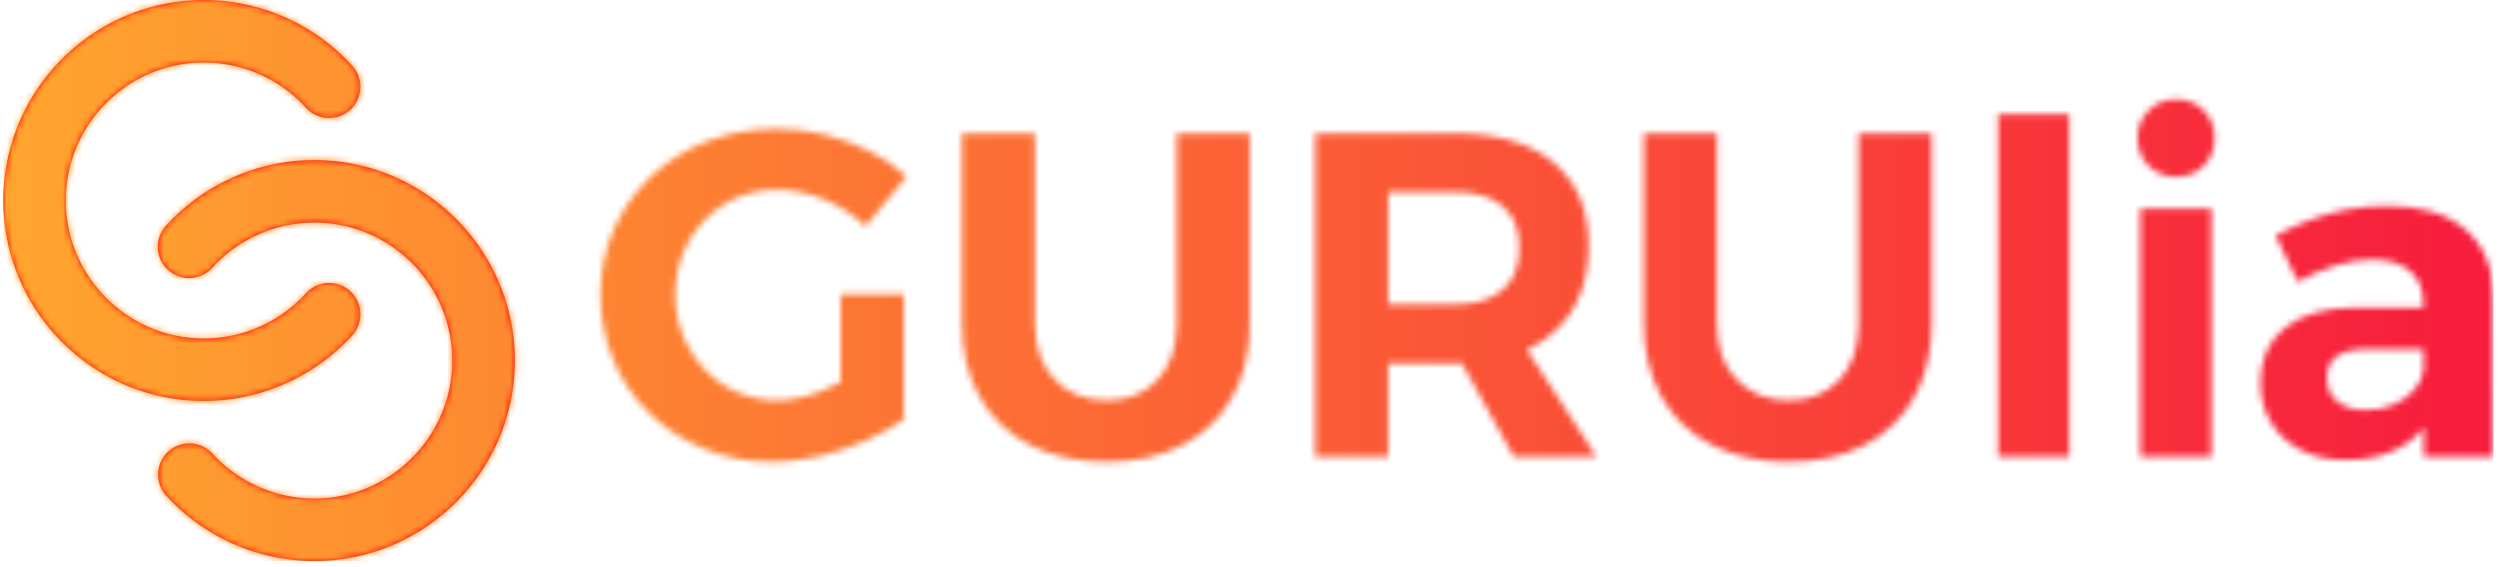 <svg xmlns="http://www.w3.org/2000/svg" version="1.1" xmlns:xlink="http://www.w3.org/1999/xlink" xmlns:svgjs="http://svgjs.dev/svgjs" width="1500" height="340" viewBox="0 0 1500 340"><g transform="matrix(1,0,0,1,-0.909,-1.606)"><svg viewBox="0 0 396 90" data-background-color="#ffffff" preserveAspectRatio="xMidYMid meet" height="340" width="1500" xmlns="http://www.w3.org/2000/svg" xmlns:xlink="http://www.w3.org/1999/xlink"><g id="tight-bounds" transform="matrix(1,0,0,1,0.24,0.425)"><svg viewBox="0 0 395.52 89.11" height="89.11" width="395.52"><g><svg viewBox="0 0 520.261 117.214" height="89.11" width="395.52"><g transform="matrix(1,0,0,1,124.741,20.743)"><svg viewBox="0 0 395.52 75.728" height="75.728" width="395.52"><g id="textblocktransform"><svg viewBox="0 0 395.52 75.728" height="75.728" width="395.52" id="textblock"><g><svg viewBox="0 0 395.52 75.728" height="75.728" width="395.52"><g transform="matrix(1,0,0,1,0,0)"><svg width="395.52" viewBox="1.35 -38.7 204.99 39.25" height="75.728" data-palette-color="url(#72b9a984-adb3-4b3e-8bb3-dd8fa6f53f32)"></svg></g></svg></g></svg></g></svg></g><g><svg viewBox="0 0 106.864 117.214" height="117.214" width="106.864"><g><svg xmlns="http://www.w3.org/2000/svg" xmlns:xlink="http://www.w3.org/1999/xlink" version="1.1" x="0" y="0" viewBox="13.72 10.206 72.56 79.588" enable-background="new 0 0 100 100" xml:space="preserve" height="117.214" width="106.864" class="icon-icon-0" data-fill-palette-color="accent" id="icon-0"><g fill="#ff0000" data-fill-palette-color="accent"><path d="M42.161 67.091C26.478 67.091 13.72 54.33 13.72 38.648S26.478 10.206 42.161 10.206C50.161 10.206 57.835 13.604 63.217 19.529A4.434 4.434 0 0 1 62.916 25.795 4.44 4.44 0 0 1 56.648 25.494 19.6 19.6 0 0 0 42.16 19.078C31.37 19.078 22.592 27.857 22.592 38.647 22.592 49.439 31.37 58.217 42.16 58.217A19.6 19.6 0 0 0 56.648 51.802 4.437 4.437 0 1 1 63.217 57.769 28.5 28.5 0 0 1 42.161 67.091" fill="#ff0000" data-fill-palette-color="accent"></path></g><g fill="#ff0000" data-fill-palette-color="accent"><path d="M57.838 89.794A28.5 28.5 0 0 1 36.782 80.471 4.437 4.437 0 0 1 43.349 74.504 19.6 19.6 0 0 0 57.838 80.921C68.63 80.921 77.407 72.143 77.407 61.353S68.63 41.783 57.838 41.783A19.62 19.62 0 0 0 43.349 48.199 4.436 4.436 0 1 1 36.782 42.233 28.5 28.5 0 0 1 57.838 32.911C73.522 32.911 86.28 45.67 86.28 61.353S73.521 89.794 57.838 89.794" fill="#ff0000" data-fill-palette-color="accent"></path></g></svg></g></svg></g></svg></g><defs></defs><mask id="13ba2a50-9400-4dfa-8f4b-df8ec9cb1076"><g id="SvgjsG5700"><svg viewBox="0 0 395.52 89.11" height="89.11" width="395.52"><g><svg viewBox="0 0 520.261 117.214" height="89.11" width="395.52"><g transform="matrix(1,0,0,1,124.741,20.743)"><svg viewBox="0 0 395.52 75.728" height="75.728" width="395.52"><g id="SvgjsG5699"><svg viewBox="0 0 395.52 75.728" height="75.728" width="395.52" id="SvgjsSvg5698"><g><svg viewBox="0 0 395.52 75.728" height="75.728" width="395.52"><g transform="matrix(1,0,0,1,0,0)"><svg width="395.52" viewBox="1.35 -38.7 204.99 39.25" height="75.728" data-palette-color="url(#72b9a984-adb3-4b3e-8bb3-dd8fa6f53f32)"><path d="M34.5-30.35L30.05-24.95Q28.15-26.8 25.58-27.85 23-28.9 20.45-28.9L20.45-28.9Q18.1-28.9 16.1-28.03 14.1-27.15 12.6-25.6 11.1-24.05 10.28-22 9.45-19.95 9.45-17.55L9.45-17.55Q9.45-15.15 10.3-13.08 11.15-11 12.65-9.43 14.15-7.85 16.15-6.98 18.15-6.1 20.5-6.1L20.5-6.1Q22.65-6.1 25.15-7.05 27.65-8 29.7-9.6L29.7-9.6 34.2-4.05Q32.35-2.75 29.98-1.7 27.6-0.65 25-0.05 22.4 0.55 20 0.55L20 0.55Q16 0.55 12.63-0.83 9.25-2.2 6.7-4.65 4.15-7.1 2.75-10.43 1.35-13.75 1.35-17.55L1.35-17.55Q1.35-21.35 2.8-24.63 4.25-27.9 6.83-30.35 9.4-32.8 12.9-34.15 16.4-35.5 20.45-35.5L20.45-35.5Q23.05-35.5 25.6-34.88 28.15-34.25 30.45-33.1 32.75-31.95 34.5-30.35L34.5-30.35ZM27.35-4.05L27.35-17.6 34.2-17.6 34.2-4.05 27.35-4.05ZM48.4-35L48.4-14.4Q48.4-10.55 50.55-8.33 52.7-6.1 56.2-6.1L56.2-6.1Q59.6-6.1 61.67-8.33 63.75-10.55 63.75-14.4L63.75-14.4 63.75-35 71.65-35 71.65-14.4Q71.65-9.85 69.77-6.48 67.9-3.1 64.42-1.28 60.95 0.55 56.15 0.55L56.15 0.55Q51.35 0.55 47.82-1.28 44.3-3.1 42.4-6.48 40.5-9.85 40.5-14.4L40.5-14.4 40.5-35 48.4-35ZM78.75-35L93.95-35Q100.8-35 104.57-31.83 108.35-28.65 108.35-22.9L108.35-22.9Q108.35-16.85 104.57-13.48 100.8-10.1 93.95-10.1L93.95-10.1 86.65-10.1 86.65 0 78.75 0 78.75-35ZM86.65-16.5L93.95-16.5Q97.2-16.5 99.02-18.03 100.85-19.55 100.85-22.65L100.85-22.65Q100.85-25.65 99.02-27.15 97.2-28.65 93.95-28.65L93.95-28.65 86.65-28.65 86.65-16.5ZM100.25 0L93-13.05 100.7-13.05 109.2 0 100.25 0ZM122.24-35L122.24-14.4Q122.24-10.55 124.39-8.33 126.54-6.1 130.04-6.1L130.04-6.1Q133.44-6.1 135.52-8.33 137.59-10.55 137.59-14.4L137.59-14.4 137.59-35 145.49-35 145.49-14.4Q145.49-9.85 143.62-6.48 141.74-3.1 138.27-1.28 134.79 0.55 129.99 0.55L129.99 0.55Q125.19 0.55 121.67-1.28 118.14-3.1 116.24-6.48 114.34-9.85 114.34-14.4L114.34-14.4 114.34-35 122.24-35ZM152.69 0L152.69-37.1 160.39-37.1 160.39 0 152.69 0ZM168.09 0L168.09-26.85 175.79-26.85 175.79 0 168.09 0ZM171.94-38.7L171.94-38.7Q173.79-38.7 174.96-37.5 176.14-36.3 176.14-34.5L176.14-34.5Q176.14-32.7 174.96-31.5 173.79-30.3 171.94-30.3L171.94-30.3Q170.19-30.3 168.99-31.5 167.79-32.7 167.79-34.5L167.79-34.5Q167.79-36.3 168.99-37.5 170.19-38.7 171.94-38.7ZM199.54-11.65L192.69-11.65Q190.49-11.65 189.39-10.9 188.29-10.15 188.29-8.5L188.29-8.5Q188.29-6.9 189.41-5.98 190.54-5.05 192.49-5.05L192.49-5.05Q194.19-5.05 195.51-5.63 196.84-6.2 197.71-7.18 198.59-8.15 198.79-9.45L198.79-9.45 199.94-5.15Q198.79-2.45 196.34-1.05 193.89 0.35 190.34 0.35L190.34 0.35Q187.49 0.35 185.41-0.75 183.34-1.85 182.21-3.75 181.09-5.65 181.09-8.05L181.09-8.05Q181.09-11.8 183.74-13.95 186.39-16.1 191.34-16.15L191.34-16.15 199.54-16.15 199.54-11.65ZM198.79 0L198.74-16.65Q198.74-18.85 197.31-20.1 195.89-21.35 193.14-21.35L193.14-21.35Q191.34-21.35 189.29-20.73 187.24-20.1 185.14-18.95L185.14-18.95 182.74-23.95Q184.74-25 186.64-25.7 188.54-26.4 190.54-26.78 192.54-27.15 194.89-27.15L194.89-27.15Q200.34-27.15 203.29-24.6 206.24-22.05 206.29-17.55L206.29-17.55 206.34 0 198.79 0Z" opacity="1" transform="matrix(1,0,0,1,0,0)" fill="white" class="wordmark-text-0" id="SvgjsPath5697"></path></svg></g></svg></g></svg></g></svg></g><g><svg viewBox="0 0 106.864 117.214" height="117.214" width="106.864"><g><svg xmlns="http://www.w3.org/2000/svg" xmlns:xlink="http://www.w3.org/1999/xlink" version="1.1" x="0" y="0" viewBox="13.72 10.206 72.56 79.588" enable-background="new 0 0 100 100" xml:space="preserve" height="117.214" width="106.864" class="icon-icon-0" data-fill-palette-color="accent" id="SvgjsSvg5696"><g fill="black"><path d="M42.161 67.091C26.478 67.091 13.72 54.33 13.72 38.648S26.478 10.206 42.161 10.206C50.161 10.206 57.835 13.604 63.217 19.529A4.434 4.434 0 0 1 62.916 25.795 4.44 4.44 0 0 1 56.648 25.494 19.6 19.6 0 0 0 42.16 19.078C31.37 19.078 22.592 27.857 22.592 38.647 22.592 49.439 31.37 58.217 42.16 58.217A19.6 19.6 0 0 0 56.648 51.802 4.437 4.437 0 1 1 63.217 57.769 28.5 28.5 0 0 1 42.161 67.091" fill="black"></path></g><g fill="black"><path d="M57.838 89.794A28.5 28.5 0 0 1 36.782 80.471 4.437 4.437 0 0 1 43.349 74.504 19.6 19.6 0 0 0 57.838 80.921C68.63 80.921 77.407 72.143 77.407 61.353S68.63 41.783 57.838 41.783A19.62 19.62 0 0 0 43.349 48.199 4.436 4.436 0 1 1 36.782 42.233 28.5 28.5 0 0 1 57.838 32.911C73.522 32.911 86.28 45.67 86.28 61.353S73.521 89.794 57.838 89.794" fill="black"></path></g></svg></g></svg></g></svg></g><defs><mask></mask></defs></svg><rect width="395.52" height="89.11" fill="black" stroke="none" visibility="hidden"></rect></g></mask><linearGradient x1="0" x2="1" y1="0.5" y2="0.5" id="72b9a984-adb3-4b3e-8bb3-dd8fa6f53f32"><stop stop-color="#ffa62e" offset="0"></stop><stop stop-color="#f71b3d" offset="1"></stop></linearGradient><rect width="395.52" height="89.15" fill="url(#72b9a984-adb3-4b3e-8bb3-dd8fa6f53f32)" mask="url(#13ba2a50-9400-4dfa-8f4b-df8ec9cb1076)" data-fill-palette-color="primary"></rect></svg><rect width="395.52" height="89.11" fill="none" stroke="none" visibility="hidden"></rect></g></svg></g></svg>